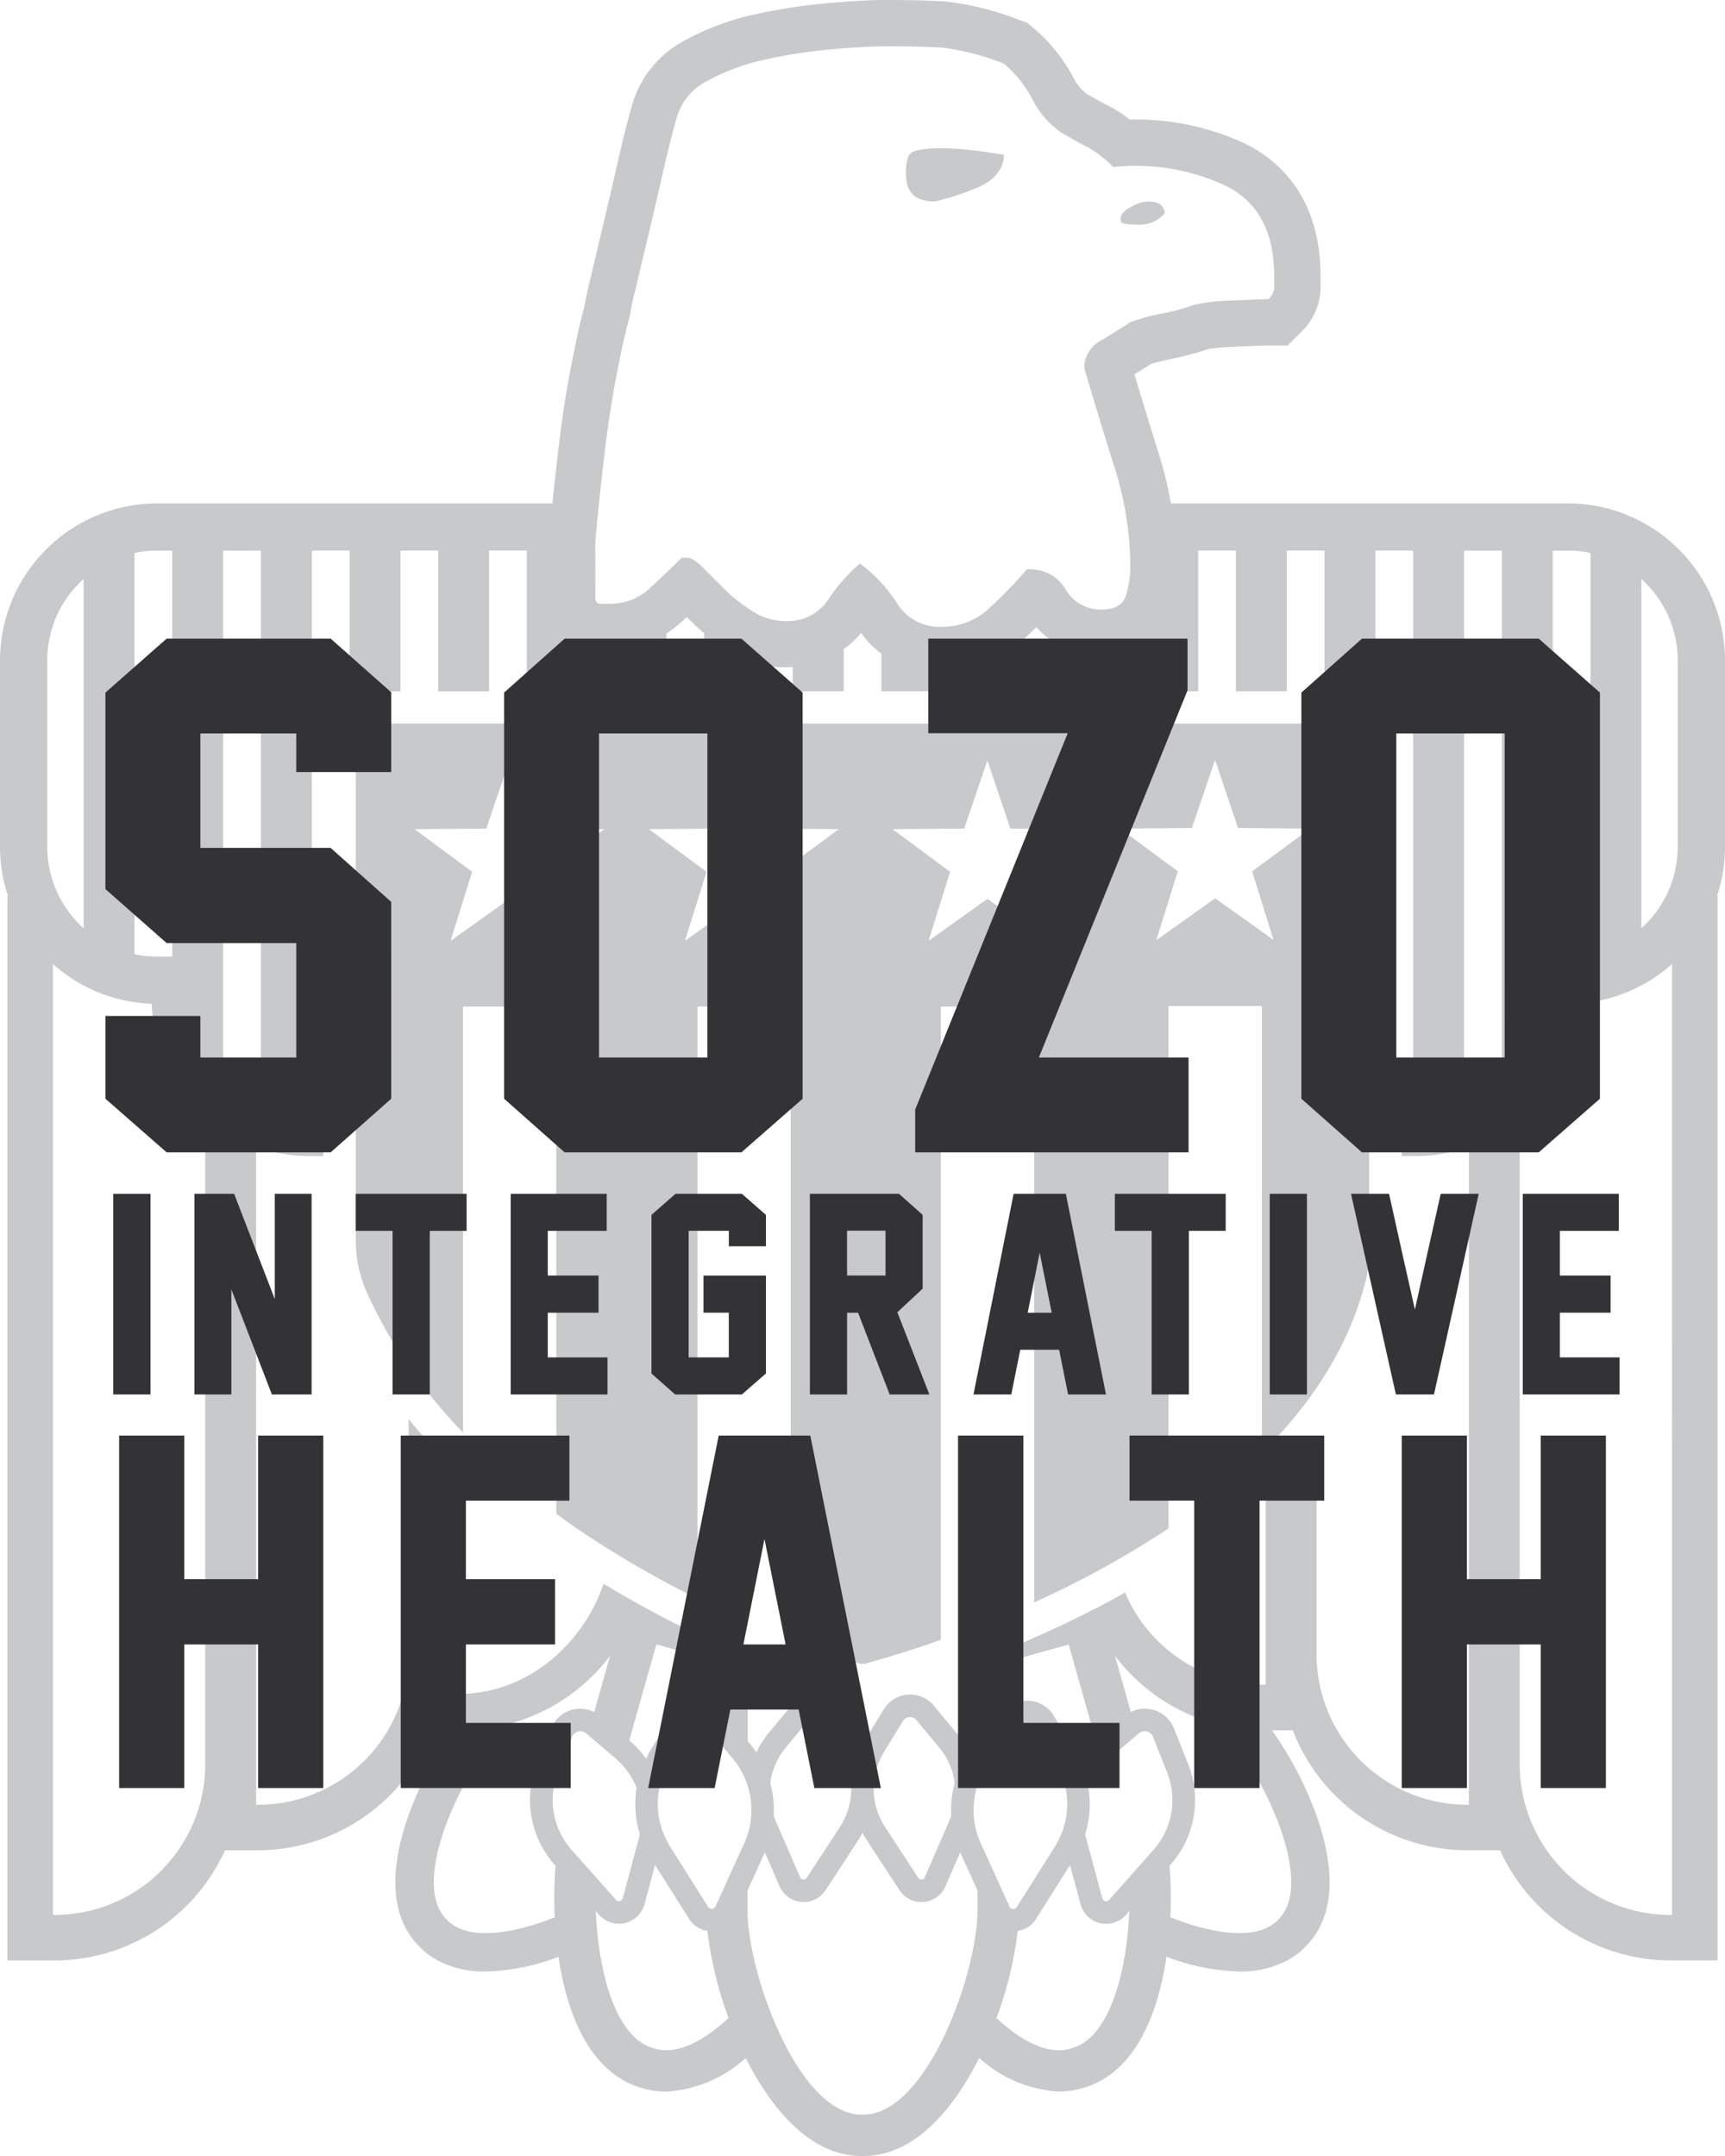 <svg xmlns="http://www.w3.org/2000/svg" xmlns:xlink="http://www.w3.org/1999/xlink" width="152" height="190" viewBox="0 0 152 190">
  <defs>
    <clipPath id="clip-path">
      <rect id="Rectangle_1" data-name="Rectangle 1" width="152" height="190" fill="none"/>
    </clipPath>
  </defs>
  <g id="logo_2024-07_" data-name="logo[2024-07]" clip-path="url(#clip-path)">
    <path id="Path_1" data-name="Path 1" d="M152,58.2a13.862,13.862,0,0,0-13.853-13.84h-34.97a35.266,35.266,0,0,0-1.078-4.406c-.748-2.376-1.464-4.711-2.135-6.96.583-.359,1.078-.671,1.48-.933.271-.078.809-.219,1.82-.448a23.189,23.189,0,0,0,3.194-.856,21.458,21.458,0,0,1,2.211-.191c.693-.034,2.535-.123,3.1-.123h1.69l1.2-1.195a5.427,5.427,0,0,0,1.7-3.9v-1.01c0-7.59-4.378-10.673-6.991-11.837a22.738,22.738,0,0,0-9.832-1.963A10.842,10.842,0,0,0,97.625,9.3c-.544-.272-1.168-.618-1.906-1.055a4.007,4.007,0,0,1-1.136-1.4,14.633,14.633,0,0,0-3.517-4.374L90.5,2l-.689-.243A26.188,26.188,0,0,0,83.408.138C82.094.047,80.293,0,78.052,0c-1.3,0-2.949.088-5.043.272a50.7,50.7,0,0,0-6.347.964,23.065,23.065,0,0,0-6.31,2.321,9.358,9.358,0,0,0-4.761,6.091c-.358,1.256-.74,2.787-1.166,4.674-.421,1.848-.844,3.65-1.256,5.4-.426,1.78-.807,3.392-1.143,4.822-.3,1.282-.471,2.056-.549,2.539-.349,1.267-.72,2.937-1.135,5.1-.437,2.263-.793,4.53-1.057,6.739-.256,2.127-.455,3.9-.61,5.441H13.853A13.862,13.862,0,0,0,0,58.2V74.623a13.752,13.752,0,0,0,.712,4.345H.65v93.8H4.8a16.511,16.511,0,0,0,15.024-9.708H22.7a16.511,16.511,0,0,0,15.383-10.572h1.837a31.178,31.178,0,0,0-3.815,7.2c-2.425,6.6-.92,10.048.765,11.769l.12.124a6.614,6.614,0,0,0,1.435,1.107,8.684,8.684,0,0,0,4.381,1.052,19.29,19.29,0,0,0,6.411-1.295c.033.216.058.438.095.651,1.328,7.707,4.671,10.187,7.241,10.91l.18.051a7.272,7.272,0,0,0,1.978.27,11.385,11.385,0,0,0,7-2.966C68.073,186.073,71.547,190,75.9,190h.2c4.352,0,7.826-3.927,10.185-8.645a11.387,11.387,0,0,0,7,2.966,7.283,7.283,0,0,0,1.971-.268l.19-.053c2.569-.724,5.909-3.2,7.237-10.91.037-.213.062-.435.095-.652a19.285,19.285,0,0,0,6.412,1.3,8.69,8.69,0,0,0,4.382-1.052,6.631,6.631,0,0,0,1.439-1.112l.111-.115c1.69-1.726,3.194-5.169.769-11.774a31.166,31.166,0,0,0-3.815-7.2h1.837A16.511,16.511,0,0,0,129.3,163.056h2.882a16.511,16.511,0,0,0,15.023,9.708h4.147v-93.8h-.061A13.746,13.746,0,0,0,152,74.623Zm-15.179-9.679h1.326a9.741,9.741,0,0,1,2,.208V84.094a9.741,9.741,0,0,1-2,.208h-1.326Zm-84.37-.377c0-.338.082-1.348.251-3.038s.382-3.586.635-5.7.59-4.262,1.013-6.455.8-3.883,1.14-5.066A23.881,23.881,0,0,1,56,25.48c.336-1.43.716-3.038,1.141-4.81s.844-3.586,1.267-5.445.8-3.376,1.141-4.559a5.277,5.277,0,0,1,2.789-3.545,18.927,18.927,0,0,1,5.2-1.9,46.5,46.5,0,0,1,5.83-.886q2.912-.253,4.689-.256,3.292,0,5.071.128A22.854,22.854,0,0,1,88.447,5.6,10.529,10.529,0,0,1,90.98,8.766a7.85,7.85,0,0,0,2.535,2.914c.844.5,1.605.928,2.282,1.265a9.425,9.425,0,0,1,2.282,1.773,18.768,18.768,0,0,1,9.632,1.517q4.564,2.035,4.563,8.108v1.01a1.453,1.453,0,0,1-.507,1.014c-.506,0-1.607.046-3.295.128a16.015,16.015,0,0,0-3.294.379,16.873,16.873,0,0,1-2.789.758,17.386,17.386,0,0,0-2.789.762q-.762.507-2.407,1.517a2.808,2.808,0,0,0-1.648,2.279v.256q1.266,4.309,2.661,8.734A29.064,29.064,0,0,1,99.6,49.919a8.726,8.726,0,0,1-.38,2.531c-.254.849-.974,1.269-2.156,1.269A3.573,3.573,0,0,1,93.9,51.947a3.576,3.576,0,0,0-3.168-1.777h-.252a37.066,37.066,0,0,1-3.168,3.293,6.011,6.011,0,0,1-4.184,1.772,4.419,4.419,0,0,1-4.056-2.024,13.118,13.118,0,0,0-3.294-3.545,14.556,14.556,0,0,0-2.789,3.165,4.271,4.271,0,0,1-3.8,1.9,5.317,5.317,0,0,1-2.914-.886,13.79,13.79,0,0,1-2.41-1.9c-.677-.676-1.31-1.307-1.9-1.9s-1.058-.886-1.394-.886h-.508c-.848.845-1.774,1.731-2.789,2.659a5.094,5.094,0,0,1-3.548,1.393h-.761a.446.446,0,0,1-.505-.507Zm-40.6.585a9.745,9.745,0,0,1,2-.208h1.326V84.3H13.853a9.745,9.745,0,0,1-2-.208ZM4.164,58.2a9.64,9.64,0,0,1,3.2-7.177V81.8a9.639,9.639,0,0,1-3.2-7.177Zm13.922,97.277A13.283,13.283,0,0,1,4.8,168.756H4.663v-83.8a13.792,13.792,0,0,0,8.708,3.5,13.791,13.791,0,0,0,4.715,9.965ZM19.665,94.1V48.523h3.324V96.739A9.71,9.71,0,0,1,19.665,94.1m29.216,74.865c-3.7,1.475-7.658,2.1-9.468.251l-.059-.061-.059-.06c-3.227-3.3,1.574-13.213,4.875-16.437l.779-.761a16.524,16.524,0,0,0,8.81-5.977l-1.4,4.957a2.757,2.757,0,0,0-3.8,1.458l-1.24,3.121a8.561,8.561,0,0,0,1.566,8.892l.073.082a33.892,33.892,0,0,0-.074,4.535m.283-12.776,1.24-3.121a.792.792,0,0,1,1.252-.309L54.277,155a6.6,6.6,0,0,1,1.819,2.557,8.941,8.941,0,0,0,.289,4.088c-.009.035-.011.07-.02.1l-1.491,5.54a.346.346,0,0,1-.592.145l-3.913-4.406a6.619,6.619,0,0,1-1.2-6.841m6.28-2.8,2.39-8.469,4.39,1.236v3.813a2.7,2.7,0,0,0-.892-.088,2.838,2.838,0,0,0-2.211,1.362l-1.849,3.07c-.133.222-.236.454-.349.683a8.475,8.475,0,0,0-1.352-1.5Zm2.285,27.158-.092-.026-.091-.026c-3.348-.943-4.846-6.807-5.045-12.07l.293.331a2.329,2.329,0,0,0,1.737.782h0c.06,0,.12,0,.18-.006a2.341,2.341,0,0,0,2.079-1.723l.929-3.45,3,4.761a2.327,2.327,0,0,0,1.607,1.048A33.433,33.433,0,0,0,64.2,177.84c-2.174,2.013-4.5,3.259-6.473,2.7m7.855-18.106-2.533,5.57a.369.369,0,0,1-.647.05l-3.351-5.316a7.058,7.058,0,0,1-.077-7.408l1.848-3.069a.845.845,0,0,1,1.371-.108l2.367,2.817a7.059,7.059,0,0,1,1.022,7.464m20.544,5.96c0,5.532-4.489,17.957-10.026,17.957h-.2c-5.537,0-10.026-12.426-10.026-17.957v-1.8l1.52-3.342,0-.005,1.3,2.985a2.3,2.3,0,0,0,1.94,1.379c.059,0,.117.006.175.006a2.31,2.31,0,0,0,1.939-1.048l2.928-4.478c.124-.189.22-.391.326-.587.107.2.2.4.326.587l2.928,4.478a2.309,2.309,0,0,0,1.939,1.048c.058,0,.116,0,.175-.006a2.3,2.3,0,0,0,1.941-1.379l1.3-2.985,0,.005,1.52,3.342ZM67.872,157.121A6.169,6.169,0,0,1,69.242,154l2-2.407a.739.739,0,0,1,1.2.088l1.672,2.748a6.166,6.166,0,0,1,.893,3.213c0,.061,0,.12,0,.181a6.161,6.161,0,0,1-1,3.192l-2.928,4.478a.323.323,0,0,1-.566-.043l-2.189-5.038c-.059-.134-.1-.273-.145-.41a9.148,9.148,0,0,0-.309-2.876m10.011-2.7,1.672-2.748a.739.739,0,0,1,1.2-.088l2,2.407a6.167,6.167,0,0,1,1.371,3.125A9.147,9.147,0,0,0,83.82,160c-.049.137-.087.276-.146.411l-2.19,5.038a.323.323,0,0,1-.566.043l-2.928-4.478a6.173,6.173,0,0,1-.108-6.586m9.557.547,2.367-2.817a.845.845,0,0,1,1.371.108l1.848,3.069a7.058,7.058,0,0,1-.077,7.408l-3.35,5.316a.369.369,0,0,1-.647-.05l-2.533-5.57a7.06,7.06,0,0,1,1.022-7.464m2.338-5v-3.818l4.39-1.236,2.39,8.468-.126.108a8.482,8.482,0,0,0-1.352,1.5c-.113-.229-.216-.461-.349-.683l-1.849-3.07a2.743,2.743,0,0,0-3.1-1.269m4.678,30.521-.091.026-.092.026c-1.976.557-4.3-.689-6.473-2.7a33.412,33.412,0,0,0,1.873-7.677,2.327,2.327,0,0,0,1.607-1.048l3-4.761.928,3.45a2.343,2.343,0,0,0,2.08,1.723c.06,0,.121.006.181.006a2.327,2.327,0,0,0,1.737-.782l.294-.331c-.2,5.263-1.7,11.127-5.045,12.07m7.177-17.464-3.913,4.406a.346.346,0,0,1-.591-.145l-1.491-5.54c-.009-.034-.011-.069-.02-.1a8.936,8.936,0,0,0,.288-4.088A6.6,6.6,0,0,1,97.724,155l2.621-2.245a.792.792,0,0,1,1.252.309l1.24,3.121a6.618,6.618,0,0,1-1.2,6.841m11.074,6.065-.059.06-.059.061c-1.811,1.851-5.764,1.224-9.468-.251a33.9,33.9,0,0,0-.074-4.535l.073-.082a8.562,8.562,0,0,0,1.566-8.892l-1.24-3.121a2.762,2.762,0,0,0-2.374-1.744,2.691,2.691,0,0,0-1.431.284l-1.4-4.953a16.523,16.523,0,0,0,8.808,5.976l.779.761c3.3,3.223,8.1,13.138,4.875,16.437m16.726-10.043H129.3a13.283,13.283,0,0,1-13.289-13.276V126.961a47.435,47.435,0,0,1-4.483,4.639v16.875h-.134a13.292,13.292,0,0,1-12.254-8.133c-.586.327-1.167.656-1.772.975a102.027,102.027,0,0,1-11.238,5.057v7.072l-.21.25a8.894,8.894,0,0,0-.549.735,8.212,8.212,0,0,0-1.081-1.705l-2-2.407a2.706,2.706,0,0,0-2.3-.975,2.735,2.735,0,0,0-2.123,1.3l-1.672,2.749c-.07.115-.12.24-.184.358-.064-.118-.113-.242-.184-.358l-1.672-2.749a2.727,2.727,0,0,0-4.426-.326l-2,2.407a8.211,8.211,0,0,0-1.081,1.705,8.854,8.854,0,0,0-.549-.735l-.21-.25v-7.409a101.173,101.173,0,0,1-9.245-4.462c-1.19-.652-2.337-1.326-3.463-2.011-1.818,5.439-6.851,9.714-12.69,9.714V129.917a55.665,55.665,0,0,1-4.483-4.855v20.711A13.283,13.283,0,0,1,22.7,159.048h-.134V101.061a13.77,13.77,0,0,0,4.649.818H28.5V97.72H27.476v-49.2H30.8v12.4h4.487v-12.4H38.61v12.4H43.1v-12.4H46.42v12.4h4.487v-4.1a4.648,4.648,0,0,0,2.05.472h.761c.173,0,.342-.014.513-.023v3.649h4.487V55.837a9.914,9.914,0,0,0,1.306-1.007c.164-.151.329-.3.492-.453l.449.449c.335.335.7.659,1.077.975v5.118h4.487v-2.5a9.192,9.192,0,0,0,2.654.388c.227,0,.448-.018.67-.033v2.143h4.487V57.211a8.192,8.192,0,0,0,1.535-1.432A8.114,8.114,0,0,0,77.662,57.6v3.316h4.487V59.265c.319.029.642.05.975.05a9.734,9.734,0,0,0,2.349-.294v1.9h4.487V56.561c.043-.039.089-.073.132-.113q.636-.592,1.223-1.177a7.662,7.662,0,0,0,1.969,1.57v4.077h4.487V57.767a6.187,6.187,0,0,0,3.324-1.2v4.351h4.487v-12.4H108.9v12.4h4.487v-12.4h3.324v12.4H121.2v-12.4h3.324v49.2H123.5v4.16h1.287a13.77,13.77,0,0,0,4.649-.818Zm2.9-64.953a9.7,9.7,0,0,1-3.324,2.643V48.523h3.324Zm15,74.66H147.2a13.283,13.283,0,0,1-13.289-13.276V98.419a13.792,13.792,0,0,0,4.715-9.965,13.793,13.793,0,0,0,8.708-3.5Zm.5-94.133a9.639,9.639,0,0,1-3.2,7.177V51.025a9.639,9.639,0,0,1,3.2,7.177Z" fill="#c7c9cb"/>
    <path id="Path_2" data-name="Path 2" d="M156.192,363.588a11.186,11.186,0,0,0,.982,4.544c.233.523.48,1.037.735,1.546.054.107.108.216.163.323q.382.746.792,1.473c.036.064.074.126.11.189q.4.691.818,1.363c.039.062.077.125.116.187q.461.727.949,1.432l.13.185q1.018,1.456,2.141,2.821l.089.108q1.167,1.413,2.428,2.73l0,0V342.943h8.221v44.7l.006,0q1.537,1.124,3.092,2.144l.1.064q.749.491,1.5.959l.1.061,0,0q1.518.945,3.017,1.794l.093.053q.718.406,1.427.79l.024.014h0l.156.084q.7.377,1.389.735l.124.064q.71.367,1.407.713v-52.18h8.221v55.8c2.788,1.082,4.84,1.73,5.694,1.988h0l.175.052.017.005.128.037h0l.111.032h.384l.118-.03.034-.009.111-.029.046-.013.163-.044.041-.011.206-.056.086-.024.216-.061.1-.029.254-.073.115-.033.293-.085.121-.036.321-.1.151-.045.347-.106.153-.047.393-.123.155-.049.42-.134.17-.055.443-.145.187-.061.492-.164.165-.055.529-.181.174-.06c.21-.072.424-.148.642-.225l.074-.026V342.943h8.221v52.5a83.335,83.335,0,0,0,11.841-6.521h0V342.892h8.221v39.381q.806-.8,1.568-1.637l.006-.006q.756-.833,1.463-1.7l.019-.024q.7-.862,1.342-1.763l.032-.045q.635-.892,1.211-1.822l.038-.063q.569-.925,1.075-1.887c.013-.024.024-.049.037-.073q.5-.963.934-1.963c.01-.023.018-.046.028-.069q.431-1.008.786-2.053c.005-.015.009-.03.015-.046.237-.708.449-1.429.63-2.164a10.3,10.3,0,0,0,.274-2.461v-46.5H156.192Zm67.394-36.335,6.236-.054a.09.09,0,0,0,.1-.091.7.7,0,0,1,.027-.145l1.945-5.721v-.018a.016.016,0,0,1,.018.018c.012.049.024.072.037.072l1.909,5.649a1.288,1.288,0,0,1,.037.145.1.1,0,0,0,.109.091l6.273.054-5.036,3.724a.074.074,0,0,0-.036.073v.055l1.854,5.958-5.073-3.615a.107.107,0,0,0-.073-.036H231.9l-5.127,3.651v-.109l1.854-5.94-5.036-3.723Zm-20.062.05,6.236-.054a.09.09,0,0,0,.1-.091.708.708,0,0,1,.027-.145l1.946-5.722v-.018a.016.016,0,0,1,.018.018c.012.049.024.073.036.073l1.909,5.649a1.343,1.343,0,0,1,.036.145.1.1,0,0,0,.109.091l6.273.054-5.036,3.724a.073.073,0,0,0-.037.073v.055L217,337.112l-5.073-3.615a.106.106,0,0,0-.072-.036h-.018l-5.127,3.651V337l1.855-5.94-5.036-3.724Zm-21.457,0,6.236-.054a.09.09,0,0,0,.1-.091.668.668,0,0,1,.027-.145l1.945-5.722v-.018a.016.016,0,0,1,.018.018c.012.049.024.073.037.073l1.909,5.649a1.353,1.353,0,0,1,.036.145.1.1,0,0,0,.109.091l6.272.054-5.036,3.724a.073.073,0,0,0-.037.073v.055l1.854,5.958-5.073-3.615a.106.106,0,0,0-.073-.036h-.018l-5.127,3.651V337l1.854-5.94-5.036-3.724Zm-20.654,0,6.236-.054a.09.09,0,0,0,.1-.091.669.669,0,0,1,.027-.145l1.945-5.722v-.018a.016.016,0,0,1,.018.018c.012.049.024.073.036.073l1.909,5.649a1.213,1.213,0,0,1,.037.145.1.1,0,0,0,.109.091l6.273.054-5.036,3.724a.073.073,0,0,0-.036.073v.055l1.854,5.958-5.072-3.615a.107.107,0,0,0-.073-.036h-.018l-5.127,3.651V337l1.854-5.94-5.036-3.724Z" transform="translate(-124.845 -254.232)" fill="#c7c9cb"/>
    <path id="Path_3" data-name="Path 3" d="M493.367,90.585a2.869,2.869,0,0,0,2.535-1.014c-.142-.8-.679-1.014-1.52-1.014a3.012,3.012,0,0,0-1.269.379c-.507.256-1.215.635-1.1,1.315.058.333.674.334,1.351.334" transform="translate(-393.26 -70.801)" fill="#c7c9cb"/>
    <path id="Path_4" data-name="Path 4" d="M400.292,69.839a22.174,22.174,0,0,0,3.55-1.137c2.775-1.063,2.535-2.981,2.535-2.981-5.385-.909-7.323-.535-7.977-.265a.774.774,0,0,0-.439.45,4.03,4.03,0,0,0-.2,1.4c0,1.352.426,2.531,2.533,2.531" transform="translate(-317.931 -52.083)" fill="#c7c9cb"/>
    <path id="Path_5" data-name="Path 5" d="M53,542.391H49.717V524.709H53v17.683Z" transform="translate(-39.739 -419.503)" fill="#333335"/>
    <path id="Path_6" data-name="Path 6" d="M92.178,542.391l-3.571-9.263v9.263H85.351V524.709h3.5l3.583,9.275v-9.275h3.244v17.66l.011.022Z" transform="translate(-68.221 -419.503)" fill="#333335"/>
    <path id="Path_7" data-name="Path 7" d="M165.954,527.974h-3.245v14.418H159.43V527.974h-3.245v-3.264h9.769Z" transform="translate(-124.839 -419.504)" fill="#333335"/>
    <path id="Path_8" data-name="Path 8" d="M232.745,542.391h-8.528V524.709h8.461v3.264h-5.195v3.939h4.473v3.275h-4.473v3.939h5.262Z" transform="translate(-179.217 -419.503)" fill="#333335"/>
    <path id="Path_9" data-name="Path 9" d="M296.1,540.546l-2.119,1.846H288.1l-2.084-1.846v-13.98l2.118-1.857h5.847l2.119,1.857v2.768h-3.267v-1.361H289.29v11.154h3.539v-3.939H290.6v-3.275h5.5v8.633Z" transform="translate(-228.611 -419.504)" fill="#333335"/>
    <path id="Path_10" data-name="Path 10" d="M355.557,534.186v-1.272m10.534,9.477h-3.5l-2.783-7.2h-.969v7.2h-3.278V524.709h7.853l2.084,1.857v6.5l-2.231,2.082Zm-7.256-10.479h3.392v-3.951h-3.392Z" transform="translate(-284.198 -419.504)" fill="#333335"/>
    <path id="Path_11" data-name="Path 11" d="M435.735,542.392l-.789-3.939H431.52l-.789,3.939H427.4l3.538-17.683h4.6l3.537,17.683Zm-1.442-7.2-1.06-5.29-1.059,5.29Z" transform="translate(-341.62 -419.504)" fill="#333335"/>
    <path id="Path_12" data-name="Path 12" d="M499.245,527.974H496v14.418h-3.279V527.974h-3.244v-3.264h9.768Z" transform="translate(-391.242 -419.504)" fill="#333335"/>
    <path id="Path_13" data-name="Path 13" d="M560.783,542.391H557.5V524.709h3.279v17.683Z" transform="translate(-445.616 -419.503)" fill="#333335"/>
    <path id="Path_14" data-name="Path 14" d="M598.775,534.907q.732-3.276,1.155-5.19t1.121-5.008H604.4l-3.943,17.683H597.1l-3.954-17.683H596.5q.686,3.106,1.11,5.014t1.166,5.184" transform="translate(-474.101 -419.504)" fill="#333335"/>
    <path id="Path_15" data-name="Path 15" d="M677.107,542.391h-8.529V524.709h8.461v3.264h-5.194v3.939h4.473v3.275h-4.473v3.939h5.262Z" transform="translate(-534.397 -419.503)" fill="#333335"/>
    <path id="Path_16" data-name="Path 16" d="M70.3,662.037H64.56V649.385H58.047v12.653H52.31V630.979h5.737v12.653H64.56V630.979H70.3v31.059Z" transform="translate(-41.812 -504.466)" fill="#333335"/>
    <path id="Path_17" data-name="Path 17" d="M190.914,662.037H175.935V630.979H190.8v5.734h-9.122v6.919h7.858v5.753h-7.858V656.3h9.24Z" transform="translate(-140.625 -504.466)" fill="#333335"/>
    <path id="Path_18" data-name="Path 18" d="M299.226,662.038l-1.384-6.919h-6.016l-1.386,6.919h-5.857l6.213-31.059h8.073l6.215,31.059Zm-2.533-12.653-1.86-9.292-1.86,9.292Z" transform="translate(-227.469 -504.466)" fill="#333335"/>
    <path id="Path_19" data-name="Path 19" d="M434.859,662.037H420.632V630.979h5.759V656.3h8.469Z" transform="translate(-336.213 -504.466)" fill="#333335"/>
    <path id="Path_20" data-name="Path 20" d="M513.1,636.712h-5.7v25.325h-5.759V636.712h-5.7v-5.734H513.1Z" transform="translate(-396.414 -504.466)" fill="#333335"/>
    <path id="Path_21" data-name="Path 21" d="M633.422,662.037h-5.739V649.385h-6.51v12.653h-5.739V630.979h5.739v12.653h6.51V630.979h5.739v31.059Z" transform="translate(-491.918 -504.466)" fill="#333335"/>
    <path id="Path_22" data-name="Path 22" d="M71.471,321.245l-5.336,4.726H51.683l-5.394-4.726v-7.291h8.365v3.66h8.451V307.527H51.683l-5.394-4.755V285.453l5.394-4.754H66.135l5.336,4.726v7.031H63.105v-3.4H54.654v10.087h11.48l5.336,4.755Z" transform="translate(-36.999 -224.418)" fill="#333335"/>
    <path id="Path_23" data-name="Path 23" d="M247.626,321.245l-5.395,4.726H226.655l-5.336-4.726V285.454l5.336-4.755h15.576l5.395,4.755v35.791Zm-8.394-16.282V289.055h-9.547v28.559h9.547Z" transform="translate(-176.901 -224.418)" fill="#333335"/>
    <path id="Path_24" data-name="Path 24" d="M425.9,325.971H401.811V322.2l13.442-33.169H402.965V280.7H425.81v4.552l-13.1,32.362H425.9Z" transform="translate(-321.169 -224.418)" fill="#333335"/>
    <path id="Path_25" data-name="Path 25" d="M597.682,321.245l-5.393,4.726H576.712l-5.337-4.726V285.454l5.337-4.755h15.577l5.393,4.755v35.791Zm-8.393-16.282V289.055H579.74v28.559h9.548Z" transform="translate(-456.703 -224.418)" fill="#333335"/>
  </g>
</svg>
